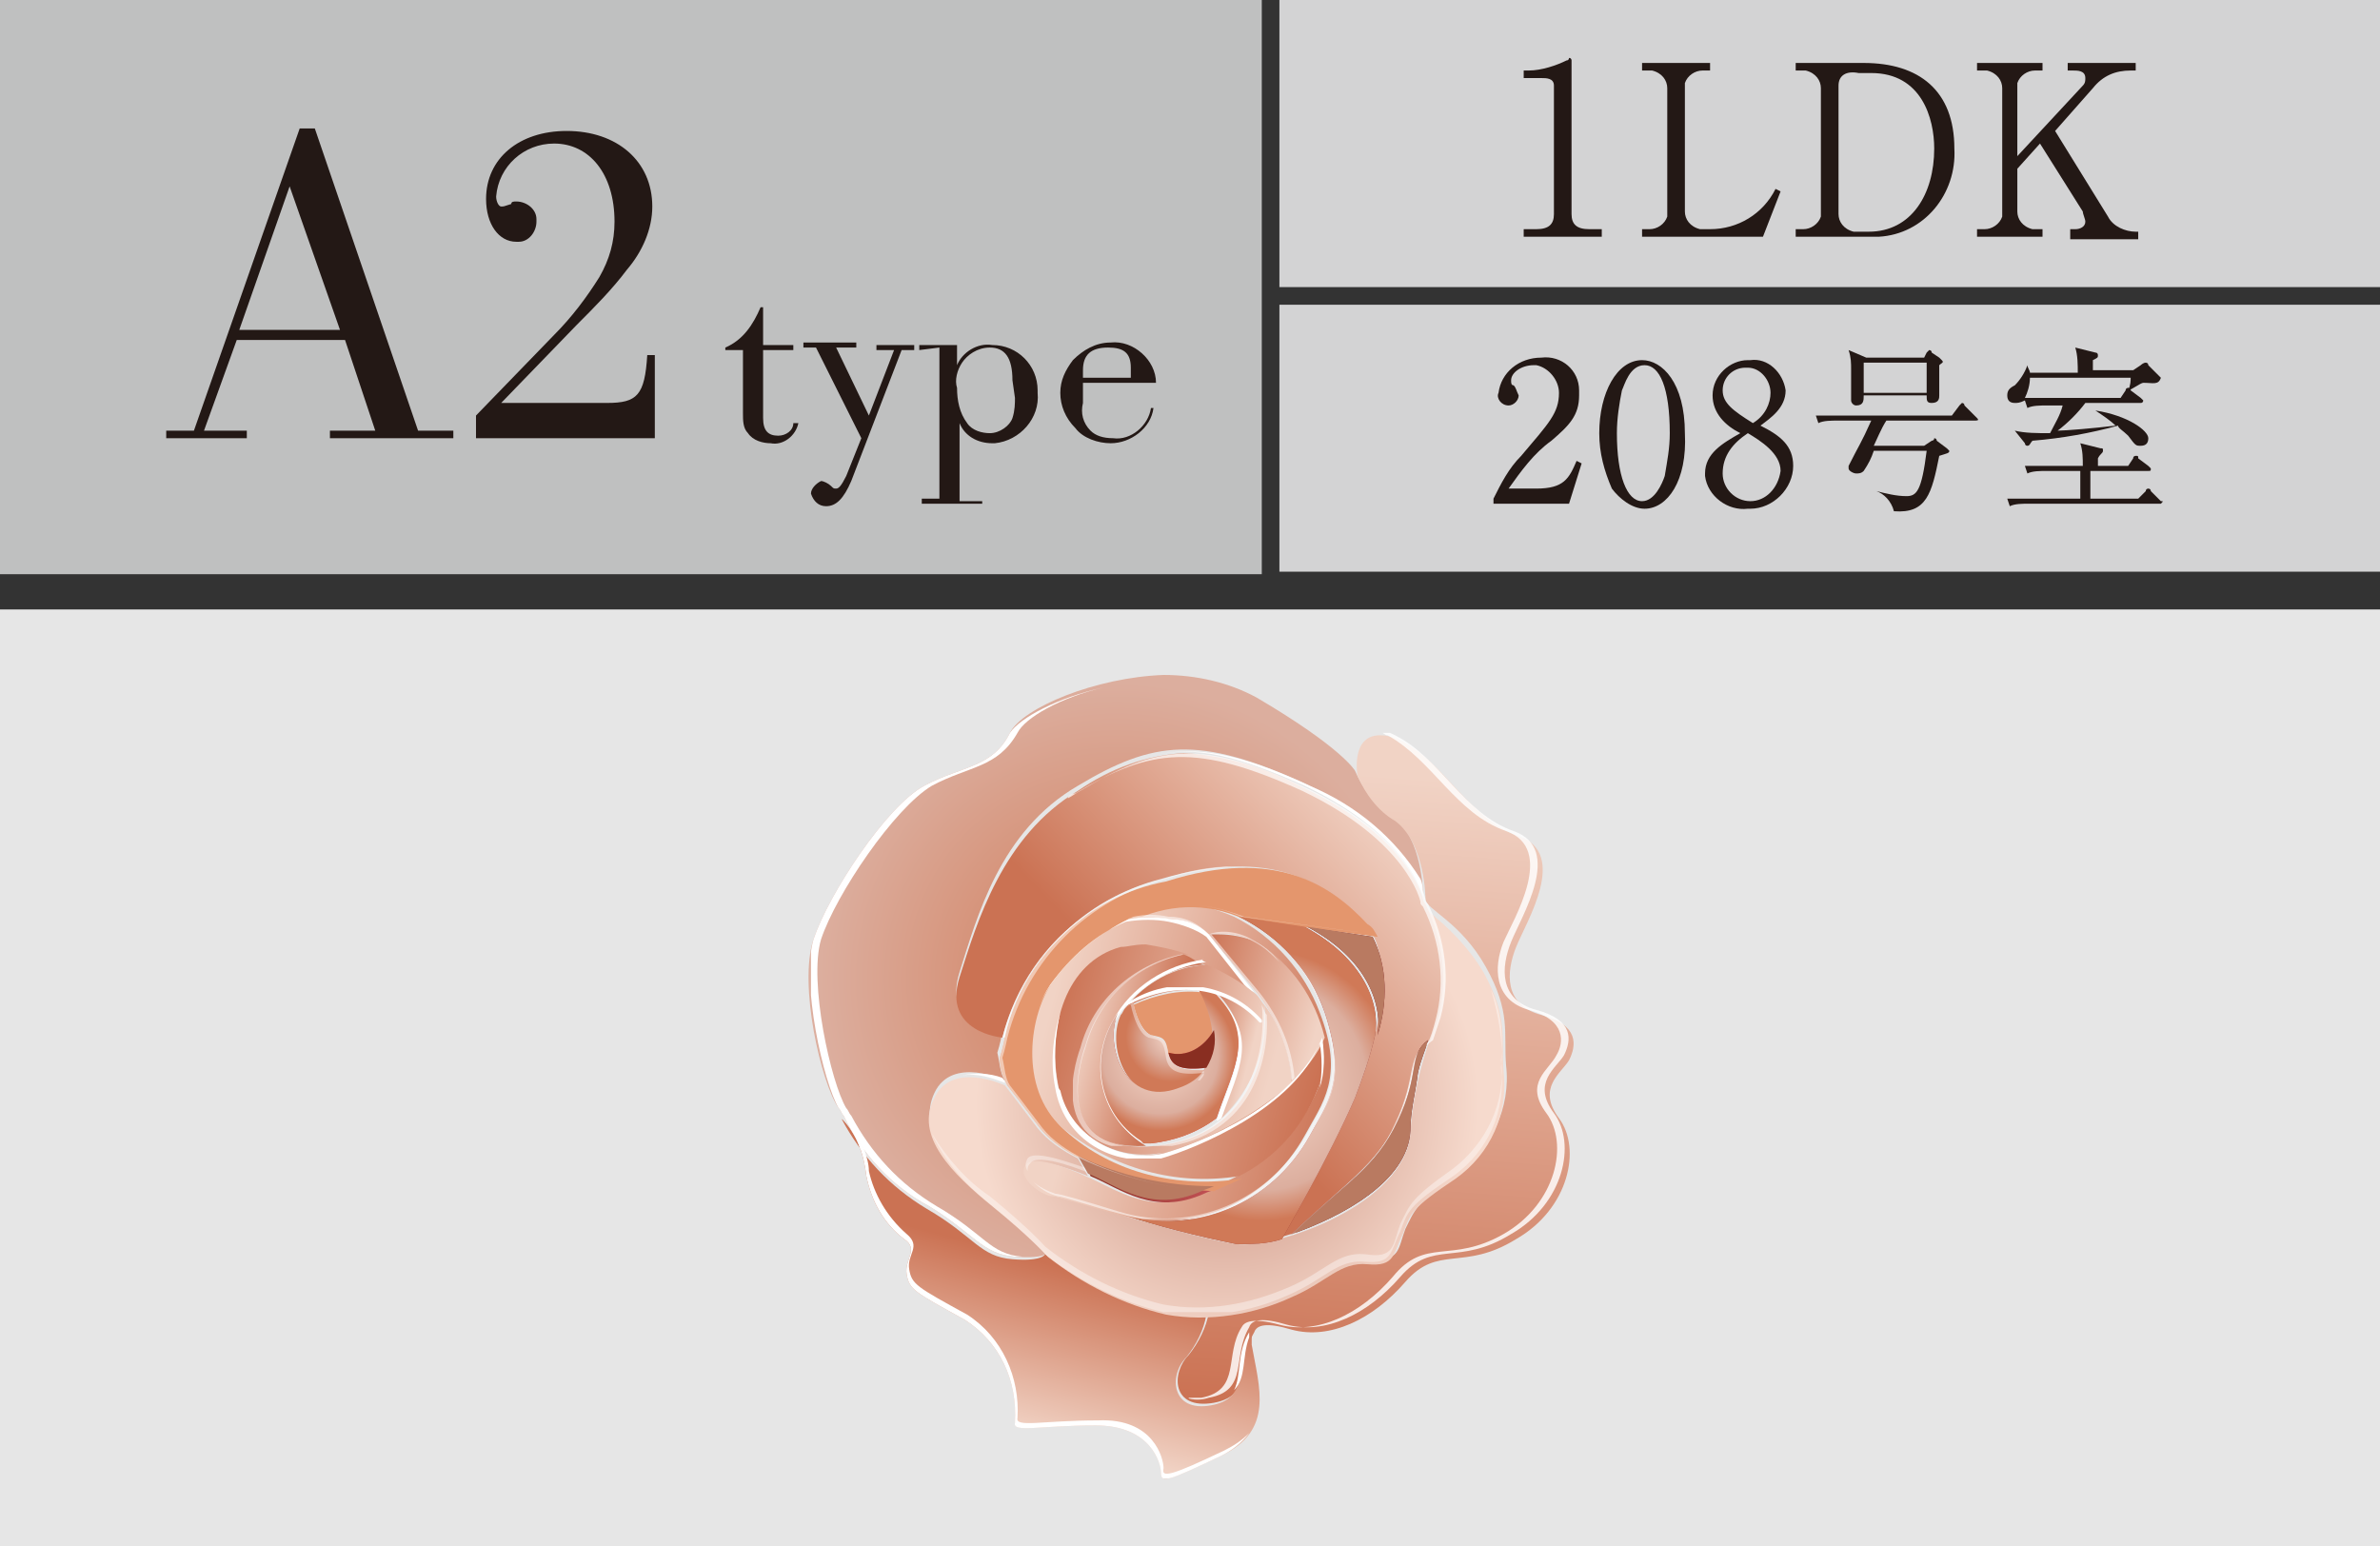 <?xml version="1.0" encoding="utf-8"?>
<!-- Generator: Adobe Illustrator 25.0.0, SVG Export Plug-In . SVG Version: 6.00 Build 0)  -->
<svg version="1.1" id="レイヤー_1" xmlns="http://www.w3.org/2000/svg" xmlns:xlink="http://www.w3.org/1999/xlink" x="0px"
	 y="0px" viewBox="0 0 94.5 61.4" style="enable-background:new 0 0 94.5 61.4;" xml:space="preserve">
<rect x="0" y="0" width="94.5" height="61.4" fill="#333333" stroke="none"/>
<style type="text/css">
	.st0{fill:#D3D3D4;}
	.st1{fill:#E6E6E6;}
	.st2{fill:#BFC0C0;}
	.st3{fill:#231815;}
	.st4{clip-path:url(#SVGID_2_);}
	.st5{fill:url(#SVGID_3_);}
	.st6{clip-path:url(#SVGID_5_);}
	.st7{fill:url(#SVGID_6_);}
	.st8{clip-path:url(#SVGID_8_);}
	.st9{fill:url(#SVGID_9_);}
	.st10{clip-path:url(#SVGID_11_);}
	.st11{fill:url(#SVGID_12_);}
	.st12{clip-path:url(#SVGID_14_);}
	.st13{fill:url(#SVGID_15_);}
	.st14{fill:#6C1317;}
	.st15{clip-path:url(#SVGID_17_);}
	.st16{fill:url(#SVGID_18_);}
	.st17{fill:#73151A;}
	.st18{clip-path:url(#SVGID_20_);}
	.st19{fill:url(#SVGID_21_);}
	.st20{clip-path:url(#SVGID_23_);}
	.st21{fill:url(#SVGID_24_);}
	.st22{fill:#E4966D;}
	.st23{clip-path:url(#SVGID_26_);}
	.st24{fill:url(#SVGID_27_);}
	.st25{clip-path:url(#SVGID_29_);}
	.st26{fill:url(#SVGID_30_);}
	.st27{clip-path:url(#SVGID_32_);}
	.st28{fill:url(#SVGID_33_);}
	.st29{clip-path:url(#SVGID_35_);}
	.st30{fill:url(#SVGID_36_);}
	.st31{clip-path:url(#SVGID_38_);}
	.st32{fill:url(#SVGID_39_);}
	.st33{clip-path:url(#SVGID_41_);}
	.st34{fill:url(#SVGID_42_);}
	.st35{clip-path:url(#SVGID_44_);}
	.st36{fill:url(#SVGID_45_);}
	.st37{clip-path:url(#SVGID_47_);}
	.st38{fill:url(#SVGID_48_);}
	.st39{clip-path:url(#SVGID_50_);}
	.st40{fill:url(#SVGID_51_);}
	.st41{clip-path:url(#SVGID_53_);}
	.st42{fill:#FFFFFF;}
	.st43{opacity:0.83;}
	.st44{clip-path:url(#SVGID_55_);}
	.st45{clip-path:url(#SVGID_57_);}
	.st46{opacity:0.39;}
	.st47{clip-path:url(#SVGID_59_);}
	.st48{clip-path:url(#SVGID_61_);}
	.st49{opacity:0.7;}
	.st50{clip-path:url(#SVGID_63_);}
	.st51{fill:#B97A61;}
	.st52{clip-path:url(#SVGID_65_);}
	.st53{fill:url(#SVGID_66_);}
	.st54{opacity:0.52;}
	.st55{clip-path:url(#SVGID_68_);}
	.st56{opacity:0.48;}
	.st57{clip-path:url(#SVGID_70_);}
	.st58{clip-path:url(#SVGID_72_);}
	.st59{opacity:0.53;}
	.st60{clip-path:url(#SVGID_74_);}
	.st61{clip-path:url(#SVGID_76_);}
	.st62{clip-path:url(#SVGID_78_);}
	.st63{clip-path:url(#SVGID_80_);}
	.st64{clip-path:url(#SVGID_82_);}
	.st65{fill:url(#SVGID_83_);}
	.st66{opacity:0.41;}
	.st67{clip-path:url(#SVGID_85_);}
	.st68{clip-path:url(#SVGID_87_);}
	.st69{fill:#892E21;}
</style>
<g>
	<g id="レイヤー_2_1_">
		<g id="トリカゴ">
			<rect x="50.8" class="st0" width="43.7" height="11.4"/>
			<rect x="50.8" y="12.1" class="st0" width="43.7" height="10.6"/>
			<rect y="24.2" class="st1" width="94.5" height="37.2"/>
			<rect class="st2" width="50.1" height="22.8"/>
			<path class="st3" d="M60.5,9.1H61c0.5,0,0.7-0.2,0.7-0.6V3.4c0-0.3-0.3-0.3-0.5-0.3h-0.7V2.8h0.2c0.5,0,1.1-0.2,1.5-0.4
				c0.1,0,0.1-0.1,0.1-0.1c0.1,0,0.1,0.1,0.1,0.1v6.1c0,0.4,0.2,0.6,0.7,0.6h0.5v0.3h-3.1V9.1z"/>
			<path class="st3" d="M67.9,2.8h-0.3c-0.3,0-0.6,0.2-0.7,0.5c0,0,0,0.1,0,0.1v5c0,0.3,0.2,0.6,0.6,0.7c0,0,0.1,0,0.1,0h0.3
				c1.1,0,2.1-0.6,2.6-1.6l0.2,0.1L70,9.4h-4.8V9.1h0.3c0.3,0,0.6-0.2,0.7-0.5c0,0,0-0.1,0-0.1v-5c0-0.3-0.2-0.6-0.6-0.7
				c0,0-0.1,0-0.1,0h-0.3V2.5h2.7L67.9,2.8z"/>
			<path class="st3" d="M71.3,2.5H74c2.2,0,3.6,1.1,3.6,3.4c0.1,1.8-1.2,3.4-3,3.5c-0.2,0-0.3,0-0.5,0h-2.8V9.1h0.3
				c0.3,0,0.6-0.2,0.7-0.5c0,0,0-0.1,0-0.1v-5c0-0.3-0.2-0.6-0.6-0.7c0,0-0.1,0-0.1,0h-0.3V2.5z M73,8.5c0,0.3,0.2,0.6,0.6,0.7
				c0,0,0.1,0,0.1,0h0.5c1.7,0,2.6-1.5,2.6-3.3c0-1.2-0.5-3-2.5-3h-0.5C73.3,2.8,73,3,73,3.4c0,0,0,0.1,0,0.1L73,8.5z"/>
			<path class="st3" d="M81.6,5.2l2.1,3.4c0.2,0.4,0.7,0.6,1.1,0.6h0.1v0.3h-2.7V9.1h0.2c0.2,0,0.4-0.1,0.4-0.3c0,0,0,0,0,0
				c0-0.1-0.1-0.3-0.1-0.4L81,5.7l-0.9,1v1.7c0,0.3,0.2,0.6,0.6,0.7c0,0,0.1,0,0.1,0h0.3v0.3h-2.6V9.1h0.3c0.3,0,0.6-0.2,0.7-0.5
				c0,0,0-0.1,0-0.1v-5c0-0.3-0.2-0.6-0.6-0.7c0,0-0.1,0-0.1,0h-0.3V2.5h2.6v0.3h-0.3c-0.3,0-0.6,0.2-0.7,0.5c0,0,0,0.1,0,0.1v2.8
				l2.6-2.8c0.1-0.1,0.1-0.2,0.1-0.3c0-0.3-0.3-0.3-0.5-0.3h-0.2V2.5h2.7v0.3h-0.2c-0.6,0-1.1,0.2-1.5,0.7L81.6,5.2z"/>
			<path class="st3" d="M62.3,20h-3v-0.2c0.3-0.6,0.6-1.2,1.1-1.7c1.1-1.3,1.5-1.7,1.5-2.5c0-0.5-0.4-1-0.9-1.1c0,0-0.1,0-0.1,0
				c-0.5,0-0.9,0.3-0.9,0.6c0,0.1,0,0.2,0.1,0.2c0.1,0.1,0.1,0.2,0.2,0.4c0,0.2-0.2,0.4-0.4,0.4c-0.3,0-0.5-0.3-0.4-0.5c0,0,0,0,0,0
				c0.1-0.8,0.8-1.4,1.7-1.4c0.8-0.1,1.5,0.5,1.5,1.3c0,0.1,0,0.1,0,0.2c0,0.8-0.4,1.2-1.1,1.8c-0.7,0.5-1.2,1.2-1.7,1.9h1.1
				c1.1,0,1.3-0.4,1.6-1.1l0.2,0.1L62.3,20z"/>
			<path class="st3" d="M65.3,20.2c-0.5,0-1-0.4-1.3-0.8c-0.3-0.7-0.5-1.4-0.5-2.2c0-1.6,0.7-2.9,1.7-2.9c0.8,0,1.7,0.9,1.7,2.9
				C67,19.1,66.2,20.2,65.3,20.2z M64.4,15.5c-0.1,0.5-0.2,1.1-0.2,1.7c0,1.7,0.4,2.7,1,2.7c0.5,0,0.8-0.7,0.9-1
				c0.1-0.6,0.2-1.1,0.2-1.7c0-1.8-0.4-2.7-1-2.7C64.7,14.5,64.5,15.3,64.4,15.5L64.4,15.5z"/>
			<path class="st3" d="M71.2,18.5c0,0.9-0.8,1.7-1.7,1.7c0,0-0.1,0-0.1,0c-0.8,0.1-1.6-0.5-1.7-1.3c0,0,0,0,0-0.1
				c0-0.8,0.7-1.2,1.4-1.6c-0.6-0.3-1.1-0.8-1.1-1.5c0-0.8,0.7-1.4,1.4-1.4c0,0,0.1,0,0.1,0c0.7-0.1,1.3,0.5,1.4,1.2c0,0,0,0,0,0
				c0,0.7-0.6,1.1-1,1.4C70.7,17.3,71.2,17.7,71.2,18.5z M68.4,18.8c0,0.6,0.5,1.1,1.1,1.1c0,0,0,0,0,0c0.6,0,1.1-0.5,1.2-1.2
				c0-0.7-0.8-1.2-1.3-1.5C68.8,17.6,68.4,18.1,68.4,18.8z M70.3,15.6c0-0.5-0.4-1-0.9-1c0,0,0,0-0.1,0c-0.5,0-0.9,0.4-0.9,0.9
				c0,0,0,0,0,0c0,0.5,0.4,0.8,1.2,1.3C70.1,16.5,70.3,16,70.3,15.6L70.3,15.6z"/>
			<path class="st3" d="M78.4,16.7h-3.5c-0.2,0.3-0.4,0.8-0.5,1h2l0.3-0.2c0,0,0.1,0,0.1-0.1c0,0,0.1,0,0.1,0.1l0.4,0.3
				c0,0,0.1,0.1,0.1,0.1c0,0.1-0.1,0.1-0.4,0.2c-0.3,1.5-0.5,2.3-1.8,2.2c-0.1-0.4-0.4-0.7-0.7-0.8l0,0c0.4,0.1,0.8,0.2,1.2,0.2
				c0.4,0,0.6-0.2,0.8-1.8h-2.1c-0.1,0.3-0.2,0.5-0.4,0.8c-0.1,0.1-0.2,0.1-0.3,0.1c-0.1,0-0.3-0.1-0.3-0.2c0,0,0-0.1,0-0.1
				c0.4-0.8,0.5-0.9,0.9-1.8H73c-0.3,0-0.6,0-0.8,0.1l-0.1-0.3c0.6,0,1,0,1.1,0h4.3l0.3-0.4c0,0,0.1-0.1,0.1-0.1c0,0,0.1,0,0.1,0.1
				l0.4,0.4c0,0,0.1,0.1,0.1,0.1C78.6,16.7,78.5,16.7,78.4,16.7z M77,14.5c0,0.3,0,1,0,1.2c0,0.1,0,0.3-0.3,0.3
				c-0.2,0-0.2-0.1-0.2-0.3H74c0,0.2,0,0.4-0.3,0.4c-0.1,0-0.2-0.1-0.2-0.2c0,0,0,0,0,0c0,0,0-0.3,0-0.3c0-0.2,0-0.6,0-0.9
				c0-0.3,0-0.5-0.1-0.8l0.7,0.3h2.3l0.1-0.2c0,0,0.1-0.1,0.1-0.1c0,0,0.1,0,0.1,0.1l0.3,0.2c0,0,0.1,0.1,0.1,0.1
				C77.2,14.4,77.1,14.4,77,14.5z M76.5,14.4H74v1.2h2.5V14.4z"/>
			<path class="st3" d="M85.8,20h-5.2c-0.3,0-0.6,0-0.8,0.1l-0.1-0.3c0.5,0,1,0,1.1,0h1.8c0-0.4,0-0.8,0-1.1h-1.3
				c-0.3,0-0.6,0-0.8,0.1l-0.1-0.3c0.5,0,1,0,1.1,0h1.2c0-0.3,0-0.6-0.1-0.9l0.8,0.2c0.1,0,0.1,0,0.1,0.1c0,0.1-0.1,0.1-0.2,0.3
				c0,0.1,0,0.2,0,0.3h1.2l0.2-0.3c0-0.1,0.1-0.1,0.1-0.1c0.1,0,0.1,0,0.1,0.1l0.4,0.3c0,0,0.1,0.1,0.1,0.1c0,0.1,0,0.1-0.1,0.1H83
				v1.1h1.9l0.3-0.3c0-0.1,0.1-0.1,0.1-0.1c0,0,0.1,0,0.1,0.1l0.4,0.4C85.9,19.9,85.9,19.9,85.8,20C85.9,20,85.9,20,85.8,20z
				 M85.1,15.2c-0.1,0-0.5,0.3-0.6,0.3l0,0c0.1-0.2,0.1-0.4,0.1-0.5h-4c0,0.3-0.1,0.6-0.2,0.8c0.5,0,0.9,0,1.1,0h2.7l0.2-0.3
				c0-0.1,0.1-0.1,0.1-0.1c0.1,0,0.1,0,0.1,0.1l0.4,0.3c0,0,0.1,0.1,0.1,0.1c0,0,0,0.1-0.1,0.1h-2.2c-0.3,0.4-0.7,0.8-1.1,1.1
				c0.3,0,1.5-0.1,2.3-0.2c-0.2-0.2-0.5-0.4-0.8-0.6l0,0c1.3,0.2,2.1,0.8,2.1,1.1c0,0.2-0.1,0.3-0.3,0.3c0,0,0,0,0,0
				c-0.2,0-0.2,0-0.5-0.4c-0.2-0.2-0.4-0.3-0.4-0.4c-1.1,0.3-2.2,0.5-3.4,0.6c-0.1,0.1-0.1,0.2-0.2,0.2s-0.1-0.1-0.1-0.1L80,17.1
				c0.4,0.1,0.9,0.1,1.4,0.1c0.2-0.4,0.4-0.7,0.5-1.1h-0.6c-0.3,0-0.6,0-0.8,0.1l-0.1-0.3C80.2,16,80.1,16,80,16
				c-0.2,0-0.3-0.1-0.3-0.3c0,0,0,0,0,0c0-0.2,0.1-0.3,0.3-0.4c0.2-0.2,0.4-0.5,0.5-0.8h0c0,0.1,0.1,0.2,0.1,0.3h1.9
				c0-0.3,0-0.7-0.1-1l0.8,0.2c0.1,0,0.1,0.1,0.1,0.1c0,0.1,0,0.1-0.2,0.2v0.4h1.6l0.3-0.2c0,0,0.1-0.1,0.2-0.1c0,0,0.1,0,0.1,0.1
				l0.4,0.4c0,0,0.1,0.1,0.1,0.1C85.7,15.3,85.5,15.2,85.1,15.2z"/>
			<path class="st3" d="M9.4,13.5l-1.3,3.6h1.7v0.3H6.6v-0.3h1.1l4.2-12h0.6l4.1,12H18v0.3h-4.9v-0.3h1.8l-1.2-3.6H9.4z M11.5,7.4
				l-2,5.7h4L11.5,7.4z"/>
			<path class="st3" d="M18.9,17.4v-0.9l3.1-3.2c0.7-0.7,1.3-1.5,1.8-2.3c0.4-0.7,0.6-1.4,0.6-2.2c0-1.9-1-3.1-2.4-3.1
				c-1.2,0-2.2,0.9-2.3,2.1c0,0.2,0.1,0.4,0.2,0.4c0.1,0,0.1,0,0.4-0.1C20.3,8,20.4,8,20.5,8c0.4,0,0.8,0.3,0.8,0.7c0,0,0,0.1,0,0.1
				c0,0.4-0.3,0.8-0.7,0.8c0,0-0.1,0-0.1,0c-0.7,0-1.2-0.7-1.2-1.7c0-1.6,1.3-2.7,3.2-2.7c2,0,3.4,1.2,3.4,3c0,0.9-0.4,1.8-1,2.5
				c-0.6,0.8-1.3,1.5-2,2.2l-3,3.1h4.2c1.2,0,1.5-0.3,1.6-1.9H26v3.3H18.9z"/>
			<path class="st3" d="M30.3,16.6c0,0.5,0.2,0.7,0.6,0.7c0.3,0,0.6-0.2,0.6-0.5h0.2c-0.1,0.5-0.6,0.9-1.1,0.8c0,0,0,0,0,0
				c-0.3,0-0.7-0.1-0.9-0.4c-0.2-0.2-0.2-0.5-0.2-0.8v-2.5h-0.7v-0.1c0.7-0.3,1.1-0.9,1.4-1.6h0.1v1.5h1.2v0.2h-1.2V16.6z"/>
			<path class="st3" d="M35.5,13.9h-0.7v-0.2h1.5v0.2h-0.5l-2,5.2c-0.3,0.7-0.6,1-1,1c-0.3,0-0.5-0.2-0.6-0.5c0,0,0,0,0,0
				c0-0.2,0.2-0.4,0.4-0.5c0,0,0,0,0,0c0.1,0,0.3,0.1,0.4,0.2c0.1,0.1,0.1,0.1,0.2,0.1c0.1,0,0.2-0.1,0.4-0.5l0.6-1.5l-1.8-3.6h-0.5
				v-0.2h2.1v0.2h-0.8l1.3,2.7L35.5,13.9z"/>
			<path class="st3" d="M36.5,13.9v-0.2H38v0.8c0.2-0.5,0.8-0.9,1.4-0.8c1,0,1.8,0.8,1.8,1.8c0,0,0,0.1,0,0.1c0.1,1-0.7,1.9-1.7,2
				c0,0-0.1,0-0.1,0c-0.6,0-1.1-0.3-1.3-0.8v3.1h0.9V20h-2.4v-0.2h0.7v-6L36.5,13.9z M40.2,15.1c0-0.9-0.3-1.3-0.9-1.3
				c-0.5,0-0.9,0.3-1.1,0.6c-0.2,0.3-0.3,0.7-0.2,1c0,0.5,0.1,1,0.4,1.4c0.2,0.3,0.6,0.4,0.9,0.4c0.4,0,0.8-0.3,0.9-0.6
				c0.1-0.3,0.1-0.6,0.1-0.8L40.2,15.1z"/>
			<path class="st3" d="M45.8,16.2c-0.1,0.8-0.9,1.4-1.7,1.4c-0.5,0-1.1-0.2-1.4-0.6c-0.4-0.4-0.6-0.9-0.6-1.4
				c0-0.5,0.2-0.9,0.5-1.3c0.4-0.4,0.9-0.7,1.5-0.7c0.9-0.1,1.8,0.7,1.8,1.6c0,0,0,0,0,0H43V16c-0.1,0.4,0,0.8,0.3,1.1
				c0.2,0.2,0.5,0.3,0.9,0.3c0.7,0.1,1.4-0.5,1.5-1.2L45.8,16.2z M44.9,14.6c0-0.6-0.3-0.8-0.9-0.8c-0.7,0-1,0.3-1,0.9V15h1.9
				L44.9,14.6z"/>
		</g>
		<g id="価格と返済例">
			<g>
				<defs>
					<path id="SVGID_1_" d="M40.1,29.1c-0.7,1.4-1.9,1.3-3.4,2.1c-1.5,0.8-3.8,4.3-4.4,6.1c-0.6,1.8,0.3,5.7,1,6.7
						c0.1,0.1,0.1,0.2,0.2,0.3l0,0c0.7,1.5,1.9,2.8,3.4,3.6c1.8,1.1,2.1,1.9,3.4,2c1.3,0.1,1.3-0.2,1.3-0.2s-0.6-0.7-2.2-2
						c-1.6-1.3-3-2.8-2.3-4.3c0.7-1.5,2.8-0.5,2.8-0.5c-0.2-0.3-0.2-0.7-0.3-1.1c0.1-0.3,0.2-0.8,0.2-0.8s-2.4-0.2-1.7-2.4
						c0.7-2.2,1.6-5.6,4.7-7.4c3-1.8,4.8-2,9-0.1c4.2,2,4.7,4.4,4.7,4.4s0-2.2-1.2-3.1c-0.7-0.4-1.2-1.1-1.5-1.8
						c0,0-0.5-0.9-3.9-2.9c-1.1-0.6-2.4-0.9-3.7-0.9C43.5,26.9,40.6,28.1,40.1,29.1"/>
				</defs>
				<clipPath id="SVGID_2_">
					<use xlink:href="#SVGID_1_"  style="overflow:visible;"/>
				</clipPath>
				<g class="st4">
					
						<radialGradient id="SVGID_3_" cx="-1048.14" cy="-281.322" r="0.292" gradientTransform="matrix(-3.005 40.551 -40.551 -3.005 -14513.096 41696.309)" gradientUnits="userSpaceOnUse">
						<stop  offset="0" style="stop-color:#D07957"/>
						<stop  offset="1" style="stop-color:#DCAE9E"/>
					</radialGradient>
					<polygon class="st5" points="30.1,49.9 31.9,25.1 58.3,27 56.4,51.9 					"/>
				</g>
			</g>
			<g>
				<defs>
					<path id="SVGID_4_" d="M53.9,30.8c0.3,0.7,0.8,1.4,1.5,1.8c1.2,0.9,1.2,3.1,1.2,3.1c0,0.4,1.4,0.9,2.4,2.7
						c1,1.8,0.7,2.6,0.8,3.9c0.2,1.7-0.6,3.3-1.9,4.3c-1.7,1.2-1.7,1.4-2.1,2.2c-0.3,0.8-0.2,1.3-1.4,1.2c-1.1-0.1-1.6,0.7-3,1.3
						c-1.1,0.5-2.2,0.7-3.4,0.8c-0.1,0.6-0.4,1.2-0.8,1.7c-0.7,0.7-0.7,2.2,1,1.9c1.6-0.3,0.9-1.6,1.6-2.8c0.1-0.3,0.5-0.4,1.5-0.1
						c1.5,0.4,3.2-0.4,4.5-1.9c1.3-1.5,2.3-0.4,4.4-1.7c2.1-1.2,2.6-3.6,1.7-4.8c-0.9-1.2,0.1-1.8,0.4-2.3c0.3-0.6,0.4-1.4-1.1-1.8
						c-1.5-0.4-1.4-1.7-1-2.7c0.4-1,2.1-3.7,0.1-4.4c-2-0.7-2.9-2.9-4.7-3.8c-0.2-0.1-0.5-0.2-0.7-0.2
						C53.6,29.1,53.9,30.8,53.9,30.8"/>
				</defs>
				<clipPath id="SVGID_5_">
					<use xlink:href="#SVGID_4_"  style="overflow:visible;"/>
				</clipPath>
				<g class="st6">
					
						<linearGradient id="SVGID_6_" gradientUnits="userSpaceOnUse" x1="-1045.006" y1="-270.009" x2="-1044.713" y2="-270.009" gradientTransform="matrix(-6.855 92.51 -92.51 -6.855 -32086.519 94851.516)">
						<stop  offset="0" style="stop-color:#F1D3C5"/>
						<stop  offset="5.668000e-02" style="stop-color:#F1D3C5"/>
						<stop  offset="1" style="stop-color:#CB7253"/>
					</linearGradient>
					<polygon class="st7" points="44.4,55.8 46.5,27.9 64.6,29.2 62.5,57.2 					"/>
				</g>
			</g>
			<g>
				<defs>
					<path id="SVGID_7_" d="M34.4,46.7c0.2,1,0.7,1.9,1.5,2.5c0.6,0.4,0,0.8,0.1,1.4c0.1,0.6,0.3,0.7,2.3,1.8c1.4,0.9,2.1,2.4,2,4.1
						c-0.1,0.4,1,0.1,3.2,0.1c2.2,0,2.6,1.5,2.6,1.9c0,0.4,0.3,0.3,2.4-0.7c2.1-1,1.5-2.7,1.2-4.4c0-0.1,0-0.3,0-0.4
						c-0.7,1.1,0,2.5-1.6,2.8c-1.6,0.3-1.7-1.2-1-1.9c0.4-0.5,0.7-1.1,0.8-1.7c-0.6,0-1.1,0-1.7-0.1c-1.7-0.4-3.3-1.2-4.7-2.3
						c0,0-0.1,0.3-1.3,0.2c-1.3-0.1-1.5-0.9-3.4-2c-1.5-0.9-2.6-2.1-3.4-3.6l0,0C34,45,34.3,45.8,34.4,46.7"/>
				</defs>
				<clipPath id="SVGID_8_">
					<use xlink:href="#SVGID_7_"  style="overflow:visible;"/>
				</clipPath>
				<g class="st8">
					
						<linearGradient id="SVGID_9_" gradientUnits="userSpaceOnUse" x1="-1058.465" y1="-291.86" x2="-1058.173" y2="-291.86" gradientTransform="matrix(-6.368 23.865 -23.865 -6.368 -13662.753 23452.086)">
						<stop  offset="0" style="stop-color:#CB7253"/>
						<stop  offset="0.943" style="stop-color:#F1D3C5"/>
						<stop  offset="1" style="stop-color:#F1D3C5"/>
					</linearGradient>
					<polygon class="st9" points="29.9,57.9 34.6,40 54.2,45.2 49.4,63.1 					"/>
				</g>
			</g>
			<g>
				<defs>
					<path id="SVGID_10_" d="M57.1,40.4c-0.6,1.5-1,3-1.1,4.6c-0.2,2.8-5.3,4.6-6.9,4.4c-1.6-0.2-6.7-1.8-7.2-1.9
						c-0.5-0.1-1.5-0.7-1.1-1.2c0.3-0.5,2.4,0.4,2.4,0.4l-0.4-0.7c-0.6-0.3-1.2-0.7-1.6-1.2c-0.6-0.8-1.3-1.7-1.3-1.7
						s-2.1-1-2.8,0.5c-0.8,1.5,0.7,3,2.3,4.3c1.6,1.3,2.2,2,2.2,2c1.4,1.1,3,1.9,4.7,2.3c1.7,0.3,3.5,0,5-0.7c1.4-0.6,1.9-1.4,3-1.3
						c1.1,0.1,1-0.4,1.4-1.2c0.3-0.8,0.3-1,2.1-2.2c1.4-1,2.1-2.6,1.9-4.3c-0.1-1.3,0.2-2.1-0.8-3.9c-0.6-1-1.4-1.8-2.3-2.5
						C57.3,37.2,57.5,38.9,57.1,40.4"/>
				</defs>
				<clipPath id="SVGID_11_">
					<use xlink:href="#SVGID_10_"  style="overflow:visible;"/>
				</clipPath>
				<g class="st10">
					
						<radialGradient id="SVGID_12_" cx="-1049.438" cy="-284.703" r="0.292" gradientTransform="matrix(-2.53 34.138 -34.138 -2.53 -12325.608 35149.461)" gradientUnits="userSpaceOnUse">
						<stop  offset="0" style="stop-color:#D07957"/>
						<stop  offset="0.482" style="stop-color:#DCAE9E"/>
						<stop  offset="0.996" style="stop-color:#F6DACD"/>
						<stop  offset="1" style="stop-color:#F6DACD"/>
					</radialGradient>
					<polygon class="st11" points="35.1,52.3 36.5,34.1 61.1,35.9 59.8,54.1 					"/>
				</g>
			</g>
			<g>
				<defs>
					<path id="SVGID_13_" d="M42.8,31.4c-3,1.8-4,5.2-4.7,7.4c-0.7,2.2,1.7,2.4,1.7,2.4c0.8-3.1,3.2-5.5,6.3-6.3
						c4.4-1.3,6.6,0.2,8,1.7c0.3,0.3,0.5,0.6,0.6,1c0.5,1.6-0.1,4-0.9,5.9c-1,2.3-2.9,5.6-2.9,5.6c0.1,0,0.3-0.1,0.4-0.1
						c2.2-2.1,3.3-2.7,4.2-4.5c0.8-1.9,0.4-2.6,1.3-3.2c0.1-0.3,0.2-0.6,0.3-0.9c0.4-1.5,0.2-3.1-0.5-4.5c0,0-0.1-0.1-0.1-0.2
						c0,0-0.5-2.4-4.7-4.4c-1.5-0.8-3.1-1.3-4.8-1.4C45.5,30,44.1,30.5,42.8,31.4"/>
				</defs>
				<clipPath id="SVGID_14_">
					<use xlink:href="#SVGID_13_"  style="overflow:visible;"/>
				</clipPath>
				<g class="st12">
					
						<linearGradient id="SVGID_15_" gradientUnits="userSpaceOnUse" x1="-1027.158" y1="-251.637" x2="-1026.866" y2="-251.637" gradientTransform="matrix(31.848 -29.961 29.961 31.848 40298.473 -22720.162)">
						<stop  offset="0" style="stop-color:#CB7253"/>
						<stop  offset="0.943" style="stop-color:#F1D3C5"/>
						<stop  offset="1" style="stop-color:#F1D3C5"/>
					</linearGradient>
					<polygon class="st13" points="27.8,38.9 48.1,19.9 67.2,40.1 46.9,59.2 					"/>
				</g>
			</g>
			<path class="st14" d="M55.5,44.5c-0.9,1.9-2,2.4-4.2,4.5c2-0.7,4.6-2.1,4.7-4.1c0-0.8,0.2-1.5,0.3-2.3c0.1-0.5,0.3-0.9,0.4-1.3
				C55.9,41.9,56.4,42.6,55.5,44.5"/>
			<g>
				<defs>
					<path id="SVGID_16_" d="M52.6,40.2c0.9,2.7,0.1,3.6-0.6,4.9c-1.5,2.7-4.6,4-7.5,3.1c1.5,0.5,3.1,0.9,4.6,1.2
						c0.6,0,1.2,0,1.8-0.2c0,0,1.9-3.3,2.9-5.6c0.3-0.8,0.6-1.6,0.8-2.5c0.2-1.2-0.4-3-2.8-4.3l-2.6-0.4
						C50.8,37.2,52,38.5,52.6,40.2"/>
				</defs>
				<clipPath id="SVGID_17_">
					<use xlink:href="#SVGID_16_"  style="overflow:visible;"/>
				</clipPath>
				<g class="st15">
					
						<radialGradient id="SVGID_18_" cx="-1091.947" cy="-249.265" r="0.292" gradientTransform="matrix(-14.388 -3.839 7.476 -28.021 -13797.021 -11133.465)" gradientUnits="userSpaceOnUse">
						<stop  offset="0" style="stop-color:#EA746E"/>
						<stop  offset="0.397" style="stop-color:#C35256"/>
						<stop  offset="1" style="stop-color:#882F21"/>
					</radialGradient>
					<polygon class="st16" points="41.2,48.6 45.2,33.8 58.1,37.2 54.2,52 					"/>
				</g>
			</g>
			<path class="st17" d="M54.7,41.1c0.4-1.3,0.4-2.7-0.2-3.9l-2.6-0.4C54.2,38,54.9,39.8,54.7,41.1"/>
			<g>
				<defs>
					<path id="SVGID_19_" d="M44.8,36.5c0.6-0.1,1.2-0.1,1.7,0c0.5,0.1,1.1,0.3,1.5,0.6c0.6-0.1,1.3,0,1.8,0.3
						c1.3,0.5,3.5,3.6,2.5,5.9c-1,2.3-2.7,3.3-4.7,4.1c-1.9,0.9-3.3-0.2-4.5-0.7c0,0-2.1-1-2.4-0.4c-0.3,0.5,0.7,1.2,1.1,1.2
						c0.2,0,1.3,0.4,2.5,0.7c2.9,0.9,6-0.4,7.5-3.1c0.7-1.3,1.6-2.3,0.6-4.9c-0.6-1.6-1.8-3-3.4-3.8c-0.7-0.3-1.4-0.5-2.2-0.5
						C46.3,35.9,45.5,36.1,44.8,36.5"/>
				</defs>
				<clipPath id="SVGID_20_">
					<use xlink:href="#SVGID_19_"  style="overflow:visible;"/>
				</clipPath>
				<g class="st18">
					
						<linearGradient id="SVGID_21_" gradientUnits="userSpaceOnUse" x1="-1062.394" y1="-252.033" x2="-1062.101" y2="-252.033" gradientTransform="matrix(-36.052 -9.619 9.619 -36.052 -35823.902 -19261.69)">
						<stop  offset="0" style="stop-color:#CB7253"/>
						<stop  offset="0.943" style="stop-color:#F1D3C5"/>
						<stop  offset="1" style="stop-color:#F1D3C5"/>
					</linearGradient>
					<polygon class="st19" points="37.3,48 41.4,32.6 56.8,36.8 52.7,52.1 					"/>
				</g>
			</g>
			<g>
				<defs>
					<path id="SVGID_22_" d="M43.3,46.7c1.2,0.5,2.5,1.6,4.5,0.7c0.2-0.1,0.3-0.1,0.5-0.2c-1.8-0.1-3.7-0.5-5.3-1.3L43.3,46.7z"/>
				</defs>
				<clipPath id="SVGID_23_">
					<use xlink:href="#SVGID_22_"  style="overflow:visible;"/>
				</clipPath>
				<g class="st20">
					
						<linearGradient id="SVGID_24_" gradientUnits="userSpaceOnUse" x1="-1082.005" y1="-241.887" x2="-1081.712" y2="-241.887" gradientTransform="matrix(-18.129 -4.837 4.837 -18.129 -18397.289 -9571.093)">
						<stop  offset="0" style="stop-color:#C35256"/>
						<stop  offset="1" style="stop-color:#882F21"/>
					</linearGradient>
					<polygon class="st21" points="42.3,48.1 43.2,44.6 48.7,46.1 47.8,49.6 					"/>
				</g>
			</g>
			<path class="st22" d="M39.9,41.2c0,0-0.1,0.5-0.2,0.8c0,0.4,0.1,0.7,0.3,1.1c0,0,0.7,0.9,1.3,1.7c0.4,0.5,1,0.9,1.6,1.2
				c1.7,0.8,3.5,1.2,5.3,1.3c0.4-0.2,0.7-0.3,1.1-0.5c-2.5,0.4-5.1-0.2-7-1.9c-1.8-1.6-1.4-4.6-0.4-5.8c0.8-1.1,1.8-2,3-2.5
				c1.4-0.7,3-0.8,4.5-0.1l5.3,0.7c-0.1-0.2-0.2-0.4-0.4-0.5c-1.4-1.5-3.6-3.1-8-1.7C43.1,35.6,40.6,38.1,39.9,41.2"/>
			<g>
				<defs>
					<path id="SVGID_25_" d="M44.8,36.5c-1.2,0.6-2.2,1.4-3,2.5c-0.9,1.2-1.4,4.2,0.4,5.8c2,1.6,4.5,2.3,7,1.9
						c1.4-0.7,2.5-1.9,3.1-3.4c0.3-0.7,0.3-1.4,0.1-2.1c-1.1,2.7-4.9,4.2-6.3,4.6c-1.8,0.4-3.7-0.7-4.1-2.5c0-0.1,0-0.1,0-0.2
						c-0.4-2.3,0.4-4.8,2.5-5.4c2.2-0.6,5.3,1.8,5.3,1.8L48,37.1c-0.4-0.4-0.9-0.6-1.5-0.6c-0.3,0-0.6-0.1-0.9-0.1
						C45.4,36.4,45.1,36.4,44.8,36.5"/>
				</defs>
				<clipPath id="SVGID_26_">
					<use xlink:href="#SVGID_25_"  style="overflow:visible;"/>
				</clipPath>
				<g class="st23">
					
						<linearGradient id="SVGID_27_" gradientUnits="userSpaceOnUse" x1="-1061.225" y1="-252.669" x2="-1060.932" y2="-252.669" gradientTransform="matrix(-38.402 -10.246 10.246 -38.402 -38112.125 -20533.508)">
						<stop  offset="0" style="stop-color:#CB7253"/>
						<stop  offset="0.943" style="stop-color:#F1D3C5"/>
						<stop  offset="1" style="stop-color:#F1D3C5"/>
					</linearGradient>
					<polygon class="st24" points="37.7,46.4 41.2,33.4 55.3,37.1 51.8,50.1 					"/>
				</g>
			</g>
			<g>
				<defs>
					<path id="SVGID_28_" d="M48,37.1l1.9,2.3c0.8,1,1.3,2.3,1.4,3.6c0.5-0.5,1-1.1,1.3-1.8c-0.4-1.6-1.3-2.9-2.7-3.8
						c-0.5-0.2-1-0.3-1.5-0.3C48.2,37.1,48.1,37.1,48,37.1"/>
				</defs>
				<clipPath id="SVGID_29_">
					<use xlink:href="#SVGID_28_"  style="overflow:visible;"/>
				</clipPath>
				<g class="st25">
					
						<linearGradient id="SVGID_30_" gradientUnits="userSpaceOnUse" x1="-1082.16" y1="-242.631" x2="-1081.867" y2="-242.631" gradientTransform="matrix(-17.899 -4.776 4.776 -17.899 -18158.295 -9470.371)">
						<stop  offset="0" style="stop-color:#F1D3C5"/>
						<stop  offset="5.668000e-02" style="stop-color:#F1D3C5"/>
						<stop  offset="1" style="stop-color:#CB7253"/>
					</linearGradient>
					<polygon class="st26" points="46.5,42.6 48.3,35.9 54,37.5 52.2,44.1 					"/>
				</g>
			</g>
			<g>
				<defs>
					<path id="SVGID_31_" d="M44.5,37.6c-2.2,0.6-2.9,3.2-2.5,5.4c0.3,1.9,2.1,3.1,4,2.8c0.1,0,0.1,0,0.2,0c1.9-0.6,3.6-1.5,5.1-2.8
						c-0.1-1.1-0.4-2.2-1.1-3.1c0.2,1.7-0.4,5.2-4.3,5.6c-3.9,0.4-3-3.1-2.7-3.9c0.5-1.9,2-3.3,4-3.7c-0.6-0.2-1.1-0.3-1.7-0.4
						C45,37.5,44.8,37.6,44.5,37.6"/>
				</defs>
				<clipPath id="SVGID_32_">
					<use xlink:href="#SVGID_31_"  style="overflow:visible;"/>
				</clipPath>
				<g class="st27">
					
						<linearGradient id="SVGID_33_" gradientUnits="userSpaceOnUse" x1="-1065.355" y1="-250.628" x2="-1065.063" y2="-250.628" gradientTransform="matrix(-31.432 -8.387 8.387 -31.432 -31333.15 -16769.285)">
						<stop  offset="0" style="stop-color:#F1D3C5"/>
						<stop  offset="5.668000e-02" style="stop-color:#F1D3C5"/>
						<stop  offset="1" style="stop-color:#CB7253"/>
					</linearGradient>
					<polygon class="st28" points="39.4,45.6 42.2,35.1 53.4,38.1 50.6,48.6 					"/>
				</g>
			</g>
			<g>
				<defs>
					<path id="SVGID_34_" d="M43.1,41.5c-0.3,0.8-1.2,4.2,2.4,4c-1.7-1-2.3-3.2-1.3-4.9c0,0,0,0,0,0c0.8-1.3,2.1-2.2,3.6-2.3
						c-0.3-0.1-0.5-0.3-0.8-0.4C45.1,38.3,43.6,39.7,43.1,41.5"/>
				</defs>
				<clipPath id="SVGID_35_">
					<use xlink:href="#SVGID_34_"  style="overflow:visible;"/>
				</clipPath>
				<g class="st29">
					
						<linearGradient id="SVGID_36_" gradientUnits="userSpaceOnUse" x1="-1100.005" y1="-233.956" x2="-1099.712" y2="-233.956" gradientTransform="matrix(-12.511 -3.338 3.338 -12.511 -12934.909 -6556.98)">
						<stop  offset="0" style="stop-color:#CB7253"/>
						<stop  offset="0.943" style="stop-color:#F1D3C5"/>
						<stop  offset="1" style="stop-color:#F1D3C5"/>
					</linearGradient>
					<polygon class="st30" points="40,45.2 42.3,36.4 49.8,38.4 47.5,47.2 					"/>
				</g>
			</g>
			<g>
				<defs>
					<path id="SVGID_37_" d="M44.7,40c2.4-1.3,4.4-0.6,5.5,0.7c0-0.3,0-0.5,0-0.8c-0.1-0.1-0.2-0.3-0.3-0.4c-0.6-0.5-1.3-0.9-2-1.2
						C46.6,38.4,45.5,39,44.7,40"/>
				</defs>
				<clipPath id="SVGID_38_">
					<use xlink:href="#SVGID_37_"  style="overflow:visible;"/>
				</clipPath>
				<g class="st31">
					
						<linearGradient id="SVGID_39_" gradientUnits="userSpaceOnUse" x1="-1082.076" y1="-242.817" x2="-1081.784" y2="-242.817" gradientTransform="matrix(-18.084 -4.825 4.825 -18.084 -18345.865 -9571.79)">
						<stop  offset="0" style="stop-color:#F1D3C5"/>
						<stop  offset="5.668000e-02" style="stop-color:#F1D3C5"/>
						<stop  offset="1" style="stop-color:#CB7253"/>
					</linearGradient>
					<polygon class="st32" points="44.1,40.5 45,36.9 50.8,38.4 49.8,42 					"/>
				</g>
			</g>
			<g>
				<defs>
					<path id="SVGID_40_" d="M48.4,44.5c1.1-1,1.8-2.4,1.8-3.9c-0.5-0.6-1.2-1-1.9-1.2C50,41.2,49,42.4,48.4,44.5"/>
				</defs>
				<clipPath id="SVGID_41_">
					<use xlink:href="#SVGID_40_"  style="overflow:visible;"/>
				</clipPath>
				<g class="st33">
					
						<linearGradient id="SVGID_42_" gradientUnits="userSpaceOnUse" x1="-1136.743" y1="-215.614" x2="-1136.451" y2="-215.614" gradientTransform="matrix(-7.529 -2.009 2.009 -7.529 -8075.705 -3864.834)">
						<stop  offset="0" style="stop-color:#F1D3C5"/>
						<stop  offset="5.668000e-02" style="stop-color:#F1D3C5"/>
						<stop  offset="1" style="stop-color:#CB7253"/>
					</linearGradient>
					<polygon class="st34" points="47,44.2 48.4,39 51.4,39.8 50,45 					"/>
				</g>
			</g>
			<g>
				<defs>
					<path id="SVGID_43_" d="M46.8,43.2c-2.1,0.8-3-1.7-2.4-3c-1.2,1.7-0.8,4,0.9,5.1c0,0,0.1,0.1,0.1,0.1c0.1,0,0.2,0,0.3,0
						c0.9-0.1,1.8-0.4,2.6-1c0.7-2.1,1.6-3.3-0.1-5c-0.2-0.1-0.4-0.1-0.6-0.1C48.3,40.6,48.6,42.6,46.8,43.2"/>
				</defs>
				<clipPath id="SVGID_44_">
					<use xlink:href="#SVGID_43_"  style="overflow:visible;"/>
				</clipPath>
				<g class="st35">
					
						<radialGradient id="SVGID_45_" cx="-1115.743" cy="-226.207" r="0.292" gradientTransform="matrix(-9.809 -2.617 2.617 -9.809 -10306.219 -5096.831)" gradientUnits="userSpaceOnUse">
						<stop  offset="0" style="stop-color:#882F21"/>
						<stop  offset="0.101" style="stop-color:#882F21"/>
						<stop  offset="0.251" style="stop-color:#9C3426"/>
						<stop  offset="0.577" style="stop-color:#C23E2F"/>
						<stop  offset="0.838" style="stop-color:#DA4435"/>
						<stop  offset="1" style="stop-color:#E34637"/>
					</radialGradient>
					<polygon class="st36" points="41.5,45.1 43.5,37.6 51.5,39.8 49.5,47.2 					"/>
				</g>
			</g>
			<g>
				<defs>
					<path id="SVGID_46_" d="M44.7,40c-0.1,0.1-0.1,0.2-0.2,0.3c-0.6,1.3,0.3,3.8,2.4,3c0.4-0.1,0.8-0.4,1-0.8c-0.8,0-1.3,0-1.5-0.6
						c-0.1-0.6-0.2-0.6-0.7-0.8c-0.5-0.1-0.7-1.3-0.7-1.3C44.9,39.9,44.8,39.9,44.7,40"/>
				</defs>
				<clipPath id="SVGID_47_">
					<use xlink:href="#SVGID_46_"  style="overflow:visible;"/>
				</clipPath>
				<g class="st37">
					
						<radialGradient id="SVGID_48_" cx="-1164.074" cy="-202.927" r="0.292" gradientTransform="matrix(-5.905 -1.575 1.575 -5.905 -6507.751 -2990.47)" gradientUnits="userSpaceOnUse">
						<stop  offset="0" style="stop-color:#F6DACD"/>
						<stop  offset="4.440000e-03" style="stop-color:#F6DACD"/>
						<stop  offset="0.518" style="stop-color:#DCAE9E"/>
						<stop  offset="1" style="stop-color:#D07957"/>
					</radialGradient>
					<polygon class="st38" points="42.8,43.7 44.1,38.8 48.9,40.1 47.6,45 					"/>
				</g>
			</g>
			<path class="st22" d="M45.7,41.1c0.5,0.1,0.6,0.1,0.7,0.8c0.7,0.1,1.5-0.2,1.8-0.9c-0.1-0.5-0.2-1.1-0.5-1.6
				c-0.9-0.1-1.8,0.1-2.7,0.5C45,39.8,45.2,40.9,45.7,41.1"/>
			<g>
				<defs>
					<path id="SVGID_49_" d="M46.4,41.8c0.1,0.6,0.6,0.7,1.5,0.6c0.3-0.5,0.4-1,0.3-1.5C47.8,41.6,47.1,42,46.4,41.8"/>
				</defs>
				<clipPath id="SVGID_50_">
					<use xlink:href="#SVGID_49_"  style="overflow:visible;"/>
				</clipPath>
				<g class="st39">
					
						<linearGradient id="SVGID_51_" gradientUnits="userSpaceOnUse" x1="-1171.265" y1="-199.286" x2="-1170.973" y2="-199.286" gradientTransform="matrix(-5.539 -1.478 1.478 -5.539 -6144.772 -2792.906)">
						<stop  offset="0" style="stop-color:#F2A9B3"/>
						<stop  offset="1" style="stop-color:#E34637"/>
					</linearGradient>
					<polygon class="st40" points="46,42.4 46.5,40.5 48.6,41 48.1,42.9 					"/>
				</g>
			</g>
			<g>
				<g>
					<defs>
						<rect id="SVGID_52_" x="32.2" y="27.2" width="24.4" height="22.7"/>
					</defs>
					<clipPath id="SVGID_53_">
						<use xlink:href="#SVGID_52_"  style="overflow:visible;"/>
					</clipPath>
					<g class="st41">
						<path class="st42" d="M38.2,42.7c0.6-0.1,1.2,0.1,1.7,0.3c0,0,0-0.1-0.1-0.2C39.3,42.6,38.7,42.6,38.2,42.7"/>
						<path class="st42" d="M52,31.2c-2.8-1.3-4.5-1.6-6.2-1.2c1.7-0.4,3.3,0,6,1.2c4.2,2,4.7,4.4,4.7,4.4c0-0.2,0-0.5-0.1-0.7
							C55.4,33.3,53.9,32,52,31.2"/>
						<path class="st42" d="M33.3,44c0.1,0.1,0.1,0.2,0.2,0.3l0,0c0.7,1.5,1.9,2.8,3.4,3.6c1.8,1.1,2.1,1.9,3.4,2
							c0.4,0.1,0.8,0.1,1.2,0c-0.3,0-0.6,0-0.9,0c-1.3-0.1-1.5-0.9-3.4-2c-1.5-0.9-2.6-2.1-3.4-3.6l0,0c-0.1-0.1-0.1-0.2-0.2-0.3
							c-0.6-1-1.5-5-1-6.7c0.6-1.8,2.9-5.2,4.4-6.1c1.5-0.8,2.6-0.7,3.4-2.1c0.3-0.6,1.7-1.4,3.4-1.8c-1.8,0.4-3.3,1.2-3.7,1.8
							c-0.7,1.4-1.9,1.3-3.4,2.1c-1.5,0.8-3.8,4.3-4.4,6.1C31.8,39,32.7,43,33.3,44"/>
					</g>
				</g>
			</g>
			<g class="st43">
				<g>
					<defs>
						<rect id="SVGID_54_" x="47.2" y="29.1" width="15.1" height="26.7"/>
					</defs>
					<clipPath id="SVGID_55_">
						<use xlink:href="#SVGID_54_"  style="overflow:visible;"/>
					</clipPath>
					<g class="st44">
						<path class="st42" d="M55.1,29.2c1.8,1,2.7,3.1,4.7,3.8c2,0.7,0.3,3.5-0.1,4.4c-0.4,1-0.4,2.3,1,2.7c1.5,0.4,1.4,1.3,1.1,1.8
							c-0.3,0.6-1.3,1.1-0.4,2.3c0.9,1.2,0.4,3.6-1.7,4.8c-2.1,1.2-3.1,0.1-4.4,1.7c-1.3,1.5-3,2.3-4.5,1.9
							c-1.1-0.3-1.4-0.1-1.5,0.1c-0.7,1.1,0,2.5-1.6,2.8c-0.2,0-0.4,0-0.6,0c0.3,0.1,0.6,0.1,0.9,0c1.6-0.3,0.9-1.6,1.6-2.8
							c0.1-0.3,0.5-0.4,1.5-0.1c1.5,0.4,3.2-0.4,4.5-1.9c1.3-1.5,2.3-0.4,4.4-1.7c2.1-1.2,2.6-3.6,1.7-4.8c-0.9-1.2,0.1-1.8,0.4-2.3
							c0.3-0.6,0.4-1.4-1.1-1.8c-1.5-0.4-1.4-1.7-1-2.7c0.4-1,2.1-3.7,0.1-4.4c-2-0.7-2.9-2.9-4.7-3.8c-0.2-0.1-0.4-0.2-0.6-0.2
							C54.9,29.1,55,29.2,55.1,29.2"/>
					</g>
				</g>
			</g>
			<g>
				<g>
					<defs>
						<rect id="SVGID_56_" x="33.5" y="44.3" width="16.1" height="14.4"/>
					</defs>
					<clipPath id="SVGID_57_">
						<use xlink:href="#SVGID_56_"  style="overflow:visible;"/>
					</clipPath>
					<g class="st45">
						<path class="st42" d="M49,55.2c0.5-0.5,0.3-1.3,0.6-2.1c0-0.1,0-0.1,0-0.2C49.1,53.7,49.3,54.6,49,55.2"/>
						<path class="st42" d="M34.4,46.7c0.2,1,0.7,1.9,1.5,2.5c0.6,0.4,0,0.8,0.1,1.4c0.1,0.6,0.3,0.7,2.3,1.8c1.4,0.9,2.1,2.4,2,4.1
							c-0.1,0.4,1,0.1,3.2,0.1c2.2,0,2.6,1.5,2.6,1.9c0,0.4,0.3,0.3,2.4-0.7c0.4-0.2,0.8-0.5,1.1-0.9c-0.3,0.3-0.6,0.5-1,0.7
							c-2.1,1-2.5,1.1-2.4,0.7c0-0.4-0.4-2-2.6-1.9c-2.2,0-3.3,0.3-3.2-0.1c0.1-1.6-0.6-3.2-2-4.1c-2-1.1-2.2-1.2-2.3-1.8
							c-0.1-0.6,0.5-0.9-0.1-1.4c-0.8-0.7-1.3-1.6-1.5-2.5c0-0.3-0.1-0.6-0.2-0.9c-0.3-0.4-0.5-0.8-0.9-1.3v0
							C34,45,34.3,45.8,34.4,46.7"/>
						<path class="st42" d="M47.2,53.7c-0.1,0.1-0.1,0.1-0.2,0.2c0,0,0,0,0.1-0.1c0.1-0.1,0.2-0.2,0.3-0.3
							C47.3,53.6,47.3,53.6,47.2,53.7"/>
					</g>
				</g>
			</g>
			<g class="st46">
				<g>
					<defs>
						<rect id="SVGID_58_" x="37" y="39.2" width="22.7" height="12.9"/>
					</defs>
					<clipPath id="SVGID_59_">
						<use xlink:href="#SVGID_58_"  style="overflow:visible;"/>
					</clipPath>
					<g class="st47">
						<g>
							<g>
								<defs>
									<rect id="SVGID_60_" x="37" y="39.2" width="22.7" height="12.9"/>
								</defs>
								<clipPath id="SVGID_61_">
									<use xlink:href="#SVGID_60_"  style="overflow:visible;"/>
								</clipPath>
								<g class="st48">
									<path class="st42" d="M59.6,42.1c0.2,1.7-0.6,3.3-1.9,4.3c-1.7,1.2-1.7,1.4-2.1,2.2c-0.3,0.8-0.2,1.4-1.4,1.2
										c-1.1-0.1-1.6,0.7-3,1.3c-1.6,0.7-3.3,1-5,0.7c-1.7-0.4-3.3-1.2-4.7-2.3c0,0-0.6-0.7-2.2-2C38.4,46.9,37.6,46,37,45
										c0.5,1.1,1.3,2,2.3,2.8c1.6,1.3,2.2,2,2.2,2c1.4,1.1,3,1.9,4.7,2.3c1.7,0.3,3.5,0,5-0.7c1.4-0.6,1.9-1.4,3-1.3
										c1.1,0.1,1-0.4,1.4-1.2c0.3-0.8,0.3-1,2.1-2.2c1.4-1,2.1-2.6,1.9-4.3c0.1-1-0.1-2.1-0.4-3.1C59.6,40.1,59.7,41.1,59.6,42.1
										"/>
								</g>
							</g>
						</g>
						<path class="st42" d="M40.8,46c-0.1,0.2-0.1,0.3,0,0.5c0-0.1,0-0.2,0.1-0.3c0.3-0.5,2.4,0.4,2.4,0.4l-0.1-0.2
							C42.8,46.3,41.1,45.6,40.8,46"/>
					</g>
				</g>
			</g>
			<g class="st49">
				<g>
					<defs>
						<rect id="SVGID_62_" x="39.8" y="29.9" width="17.6" height="19.1"/>
					</defs>
					<clipPath id="SVGID_63_">
						<use xlink:href="#SVGID_62_"  style="overflow:visible;"/>
					</clipPath>
					<g class="st50">
						<path class="st42" d="M43.2,36.3c-1.7,1.1-2.9,2.9-3.4,4.9c0.1,0,0.1,0,0.1,0C40.3,39.2,41.5,37.5,43.2,36.3"/>
						<path class="st42" d="M42.7,31.5c3-1.8,4.8-2,9-0.1c4.2,2,4.7,4.4,4.7,4.4c0,0.1,0,0.1,0.1,0.2c0.7,1.4,0.9,3,0.5,4.5
							c-0.1,0.4-0.2,0.7-0.3,0.9c-0.9,0.6-0.4,1.3-1.3,3.2c-0.8,1.8-2,2.4-4.1,4.4c0,0,0,0,0.1,0c2.2-2.1,3.3-2.7,4.2-4.5
							c0.8-1.9,0.4-2.6,1.3-3.2c0.1-0.3,0.2-0.6,0.3-0.9c0.4-1.5,0.2-3.1-0.5-4.5c0,0-0.1-0.1-0.1-0.2c0,0-0.5-2.4-4.7-4.4
							c-4.2-2-6-1.7-9,0.1c-0.2,0.1-0.3,0.2-0.5,0.3C42.4,31.6,42.6,31.5,42.7,31.5"/>
					</g>
				</g>
			</g>
			<path class="st51" d="M55.5,44.5c-0.9,1.9-2,2.4-4.2,4.5c2-0.7,4.6-2.1,4.7-4.1c0-0.8,0.2-1.5,0.3-2.3c0.1-0.5,0.3-0.9,0.4-1.3
				C55.9,41.9,56.4,42.6,55.5,44.5"/>
			<g>
				<defs>
					<path id="SVGID_64_" d="M52.6,40.2c0.9,2.7,0.1,3.6-0.6,4.9c-1.5,2.7-4.6,4-7.5,3.1c1.5,0.5,3.1,0.9,4.6,1.2
						c0.6,0,1.2,0,1.8-0.2c0,0,1.9-3.3,2.9-5.6c0.3-0.8,0.6-1.6,0.8-2.5c0.2-1.2-0.4-3-2.8-4.3l-2.6-0.4
						C50.8,37.2,52,38.5,52.6,40.2"/>
				</defs>
				<clipPath id="SVGID_65_">
					<use xlink:href="#SVGID_64_"  style="overflow:visible;"/>
				</clipPath>
				<g class="st52">
					
						<radialGradient id="SVGID_66_" cx="-1082.555" cy="-242.162" r="0.292" gradientTransform="matrix(-17.829 -4.757 4.757 -17.829 -18098.664 -9424.192)" gradientUnits="userSpaceOnUse">
						<stop  offset="0" style="stop-color:#F6DACD"/>
						<stop  offset="4.440000e-03" style="stop-color:#F6DACD"/>
						<stop  offset="0.775" style="stop-color:#DCAE9E"/>
						<stop  offset="1" style="stop-color:#D07957"/>
					</radialGradient>
					<polygon class="st53" points="41.2,48.6 45.2,33.8 58.1,37.2 54.2,52 					"/>
				</g>
			</g>
			<path class="st51" d="M54.7,41.1c0.4-1.3,0.4-2.7-0.2-3.9l-2.6-0.4C54.2,38,54.9,39.8,54.7,41.1"/>
			<g class="st54">
				<g>
					<defs>
						<rect id="SVGID_67_" x="41" y="36.3" width="12.1" height="12.1"/>
					</defs>
					<clipPath id="SVGID_68_">
						<use xlink:href="#SVGID_67_"  style="overflow:visible;"/>
					</clipPath>
					<g class="st55">
						<path class="st42" d="M48,37.1c0.6-0.1,1.3,0,1.8,0.3c0.4,0.2,0.7,0.5,1,0.8c-0.3-0.4-0.7-0.7-1.1-0.9
							C49.2,37,48.5,36.9,48,37.1c-0.5-0.5-1-0.7-1.6-0.7c-0.5-0.1-0.9-0.1-1.4,0c-0.2,0.1-0.3,0.1-0.3,0.1c0.6-0.1,1.2-0.1,1.7,0
							C47.1,36.5,47.6,36.7,48,37.1"/>
						<path class="st42" d="M52.5,40.1c0.9,2.7,0.1,3.6-0.6,4.9c-1.5,2.7-4.6,4-7.5,3.1c-1.3-0.4-2.3-0.7-2.5-0.7
							c-0.3-0.1-0.7-0.3-0.9-0.5c0.3,0.3,0.6,0.5,1,0.6c0.2,0,1.3,0.4,2.5,0.7c2.9,0.9,6-0.4,7.5-3.1C52.7,43.8,53.6,42.9,52.5,40.1
							c-0.2-0.8-0.7-1.6-1.4-2.3C51.8,38.5,52.2,39.3,52.5,40.1"/>
					</g>
				</g>
			</g>
			<path class="st51" d="M42.8,45.9l0.4,0.7c1.2,0.5,2.5,1.6,4.5,0.7c0.2-0.1,0.3-0.1,0.5-0.2C46.3,47.1,44.5,46.7,42.8,45.9"/>
			<g class="st56">
				<g>
					<defs>
						<rect id="SVGID_69_" x="39.6" y="34.4" width="14.9" height="12.8"/>
					</defs>
					<clipPath id="SVGID_70_">
						<use xlink:href="#SVGID_69_"  style="overflow:visible;"/>
					</clipPath>
					<g class="st57">
						<path class="st42" d="M49.2,46.7C49.2,46.7,49.2,46.7,49.2,46.7c-0.3,0-0.7,0.1-1,0.1C48.5,46.8,48.9,46.7,49.2,46.7"/>
						<path class="st42" d="M39.9,41.2c0,0-0.1,0.5-0.2,0.8c0,0.4,0.1,0.7,0.3,1.1c0,0,0.7,0.9,1.3,1.7c0.4,0.5,1,0.9,1.6,1.2
							c1.7,0.8,3.5,1.2,5.3,1.3l0,0c-1.8-0.1-3.6-0.5-5.2-1.3c-0.6-0.3-1.2-0.7-1.6-1.2c-0.6-0.8-1.3-1.7-1.3-1.7
							c-0.2-0.3-0.2-0.7-0.3-1.1c0.1-0.3,0.2-0.8,0.2-0.8c0.8-3.1,3.2-5.5,6.3-6.3c0.9-0.3,1.8-0.4,2.7-0.5c-1,0-1.9,0.2-2.8,0.5
							C43.1,35.6,40.6,38.1,39.9,41.2"/>
						<path class="st42" d="M49.4,36.4c-0.8-0.3-1.6-0.5-2.4-0.5c0.8,0,1.6,0.2,2.3,0.5l5.3,0.7c0,0,0,0,0,0L49.4,36.4z"/>
					</g>
				</g>
			</g>
			<g>
				<g>
					<defs>
						<rect id="SVGID_71_" x="41.2" y="36.4" width="11.4" height="9.6"/>
					</defs>
					<clipPath id="SVGID_72_">
						<use xlink:href="#SVGID_71_"  style="overflow:visible;"/>
					</clipPath>
					<g class="st58">
						<path class="st42" d="M42,43.1c-0.2-1-0.1-2,0.1-2.9c-0.3,1-0.4,2-0.2,3c0.3,1.9,2.1,3.1,4,2.8c0.1,0,0.1,0,0.2,0
							c1.4-0.4,5.3-2,6.3-4.6c0.1,0.6,0.1,1.2,0,1.8c0.2-0.6,0.2-1.3,0.1-2c-1.1,2.7-4.9,4.2-6.3,4.6c-1.8,0.4-3.7-0.7-4.1-2.5
							C42,43.2,42,43.1,42,43.1"/>
						<path class="st42" d="M41.7,39.1c0.8-1.1,1.8-2,3-2.5c0.6-0.1,1.2-0.1,1.7,0c0.5,0.1,1.1,0.3,1.5,0.6l1.5,1.9
							c0.2,0.2,0.4,0.3,0.4,0.3L48,37.1c-0.4-0.4-0.9-0.6-1.5-0.6c-0.6-0.1-1.2-0.1-1.7,0c-1.2,0.6-2.2,1.4-3,2.5
							c-0.3,0.4-0.5,0.8-0.6,1.2C41.3,39.8,41.5,39.4,41.7,39.1"/>
					</g>
				</g>
			</g>
			<g class="st59">
				<g>
					<defs>
						<rect id="SVGID_73_" x="48" y="37.1" width="3.4" height="5.9"/>
					</defs>
					<clipPath id="SVGID_74_">
						<use xlink:href="#SVGID_73_"  style="overflow:visible;"/>
					</clipPath>
					<g class="st60">
						<path class="st42" d="M50,39.4l-1.9-2.3l0,0c-0.1,0-0.1,0-0.1,0l1.9,2.3c0.8,1,1.3,2.3,1.4,3.5c0,0,0.1-0.1,0.1-0.1
							C51.3,41.6,50.8,40.4,50,39.4"/>
					</g>
				</g>
			</g>
			<g class="st59">
				<g>
					<defs>
						<rect id="SVGID_75_" x="42.6" y="37.8" width="7.8" height="7.7"/>
					</defs>
					<clipPath id="SVGID_76_">
						<use xlink:href="#SVGID_75_"  style="overflow:visible;"/>
					</clipPath>
					<g class="st61">
						<path class="st42" d="M47,37.9L47,37.9c0,0-0.1,0-0.1,0c-1.9,0.4-3.5,1.8-4,3.7c-0.3,0.8-1.3,4.4,2.9,4
							c3.9-0.3,4.6-3.5,4.5-5.3c-0.1-0.1-0.1-0.2-0.2-0.4c0.2,1.7-0.4,5.2-4.3,5.6c-3.9,0.4-3-3.1-2.7-3.9
							C43.6,39.7,45.1,38.3,47,37.9"/>
					</g>
				</g>
			</g>
			<g>
				<g>
					<defs>
						<rect id="SVGID_77_" x="43.6" y="38.1" width="4.3" height="7.4"/>
					</defs>
					<clipPath id="SVGID_78_">
						<use xlink:href="#SVGID_77_"  style="overflow:visible;"/>
					</clipPath>
					<g class="st62">
						<path class="st42" d="M47.9,38.2c-0.1,0-0.2-0.1-0.2-0.1c0,0,0.1,0,0.1,0c-1.5,0.2-2.9,1.1-3.6,2.4c-1,1.7-0.5,3.9,1.2,4.9
							c0,0,0,0,0,0c0.1,0,0.1,0,0.2,0c-1.7-1-2.3-3.2-1.3-4.9c0,0,0,0,0,0C45,39.3,46.4,38.4,47.9,38.2"/>
					</g>
				</g>
			</g>
			<g>
				<g>
					<defs>
						<rect id="SVGID_79_" x="48.3" y="39.5" width="1.1" height="5"/>
					</defs>
					<clipPath id="SVGID_80_">
						<use xlink:href="#SVGID_79_"  style="overflow:visible;"/>
					</clipPath>
					<g class="st63">
						<path class="st42" d="M48.5,44.4c0.7-2,1.5-3.2-0.2-4.9c0,0-0.1,0-0.1,0c1.7,1.7,0.8,2.9,0.1,5C48.4,44.5,48.5,44.4,48.5,44.4
							"/>
					</g>
				</g>
			</g>
			<g>
				<defs>
					<path id="SVGID_81_" d="M46.8,43.2c-2.1,0.8-3-1.7-2.4-3c-1.2,1.7-0.8,4,0.9,5.1c0,0,0.1,0.1,0.1,0.1c0.1,0,0.2,0,0.3,0
						c0.9-0.1,1.8-0.4,2.6-1c0.7-2.1,1.6-3.3-0.1-5c-0.2-0.1-0.4-0.1-0.6-0.1C48.3,40.6,48.6,42.6,46.8,43.2"/>
				</defs>
				<clipPath id="SVGID_82_">
					<use xlink:href="#SVGID_81_"  style="overflow:visible;"/>
				</clipPath>
				<g class="st64">
					
						<radialGradient id="SVGID_83_" cx="-1115.743" cy="-226.207" r="0.292" gradientTransform="matrix(-9.809 -2.617 2.617 -9.809 -10306.219 -5096.831)" gradientUnits="userSpaceOnUse">
						<stop  offset="0" style="stop-color:#F6DACD"/>
						<stop  offset="4.440000e-03" style="stop-color:#F6DACD"/>
						<stop  offset="0.775" style="stop-color:#DCAE9E"/>
						<stop  offset="1" style="stop-color:#D07957"/>
					</radialGradient>
					<polygon class="st65" points="41.5,45.1 43.5,37.6 51.5,39.8 49.5,47.2 					"/>
				</g>
			</g>
			<g class="st66">
				<g>
					<defs>
						<rect id="SVGID_84_" x="44.6" y="39.8" width="3.2" height="3.1"/>
					</defs>
					<clipPath id="SVGID_85_">
						<use xlink:href="#SVGID_84_"  style="overflow:visible;"/>
					</clipPath>
					<g class="st67">
						<path class="st42" d="M44.9,39.9c0,0,0.2,1.1,0.7,1.3c0.5,0.1,0.6,0.1,0.7,0.8c0.1,0.6,0.6,0.7,1.5,0.6
							c-0.1,0.1-0.2,0.2-0.3,0.4c0.2-0.1,0.3-0.3,0.4-0.5c-0.8,0-1.3,0-1.5-0.6c-0.1-0.6-0.2-0.6-0.7-0.8c-0.5-0.1-0.7-1.3-0.7-1.3
							c-0.1,0.1-0.2,0.1-0.4,0.2c0,0,0,0,0,0.1C44.7,40,44.8,39.9,44.9,39.9"/>
					</g>
				</g>
			</g>
			<g>
				<g>
					<defs>
						<rect id="SVGID_86_" x="44.7" y="39.2" width="5.5" height="1.4"/>
					</defs>
					<clipPath id="SVGID_87_">
						<use xlink:href="#SVGID_86_"  style="overflow:visible;"/>
					</clipPath>
					<g class="st68">
						<path class="st42" d="M44.8,39.8c-0.1,0.1-0.1,0.1-0.2,0.2c2.4-1.3,4.4-0.6,5.5,0.7c0-0.1,0-0.1,0-0.2
							C48.8,39,46.5,38.7,44.8,39.8"/>
					</g>
				</g>
			</g>
			<path class="st69" d="M46.4,41.8c0.1,0.6,0.6,0.7,1.5,0.6c0.3-0.5,0.4-1,0.3-1.5C47.8,41.6,47.1,42,46.4,41.8"/>
		</g>
	</g>
</g>
</svg>
